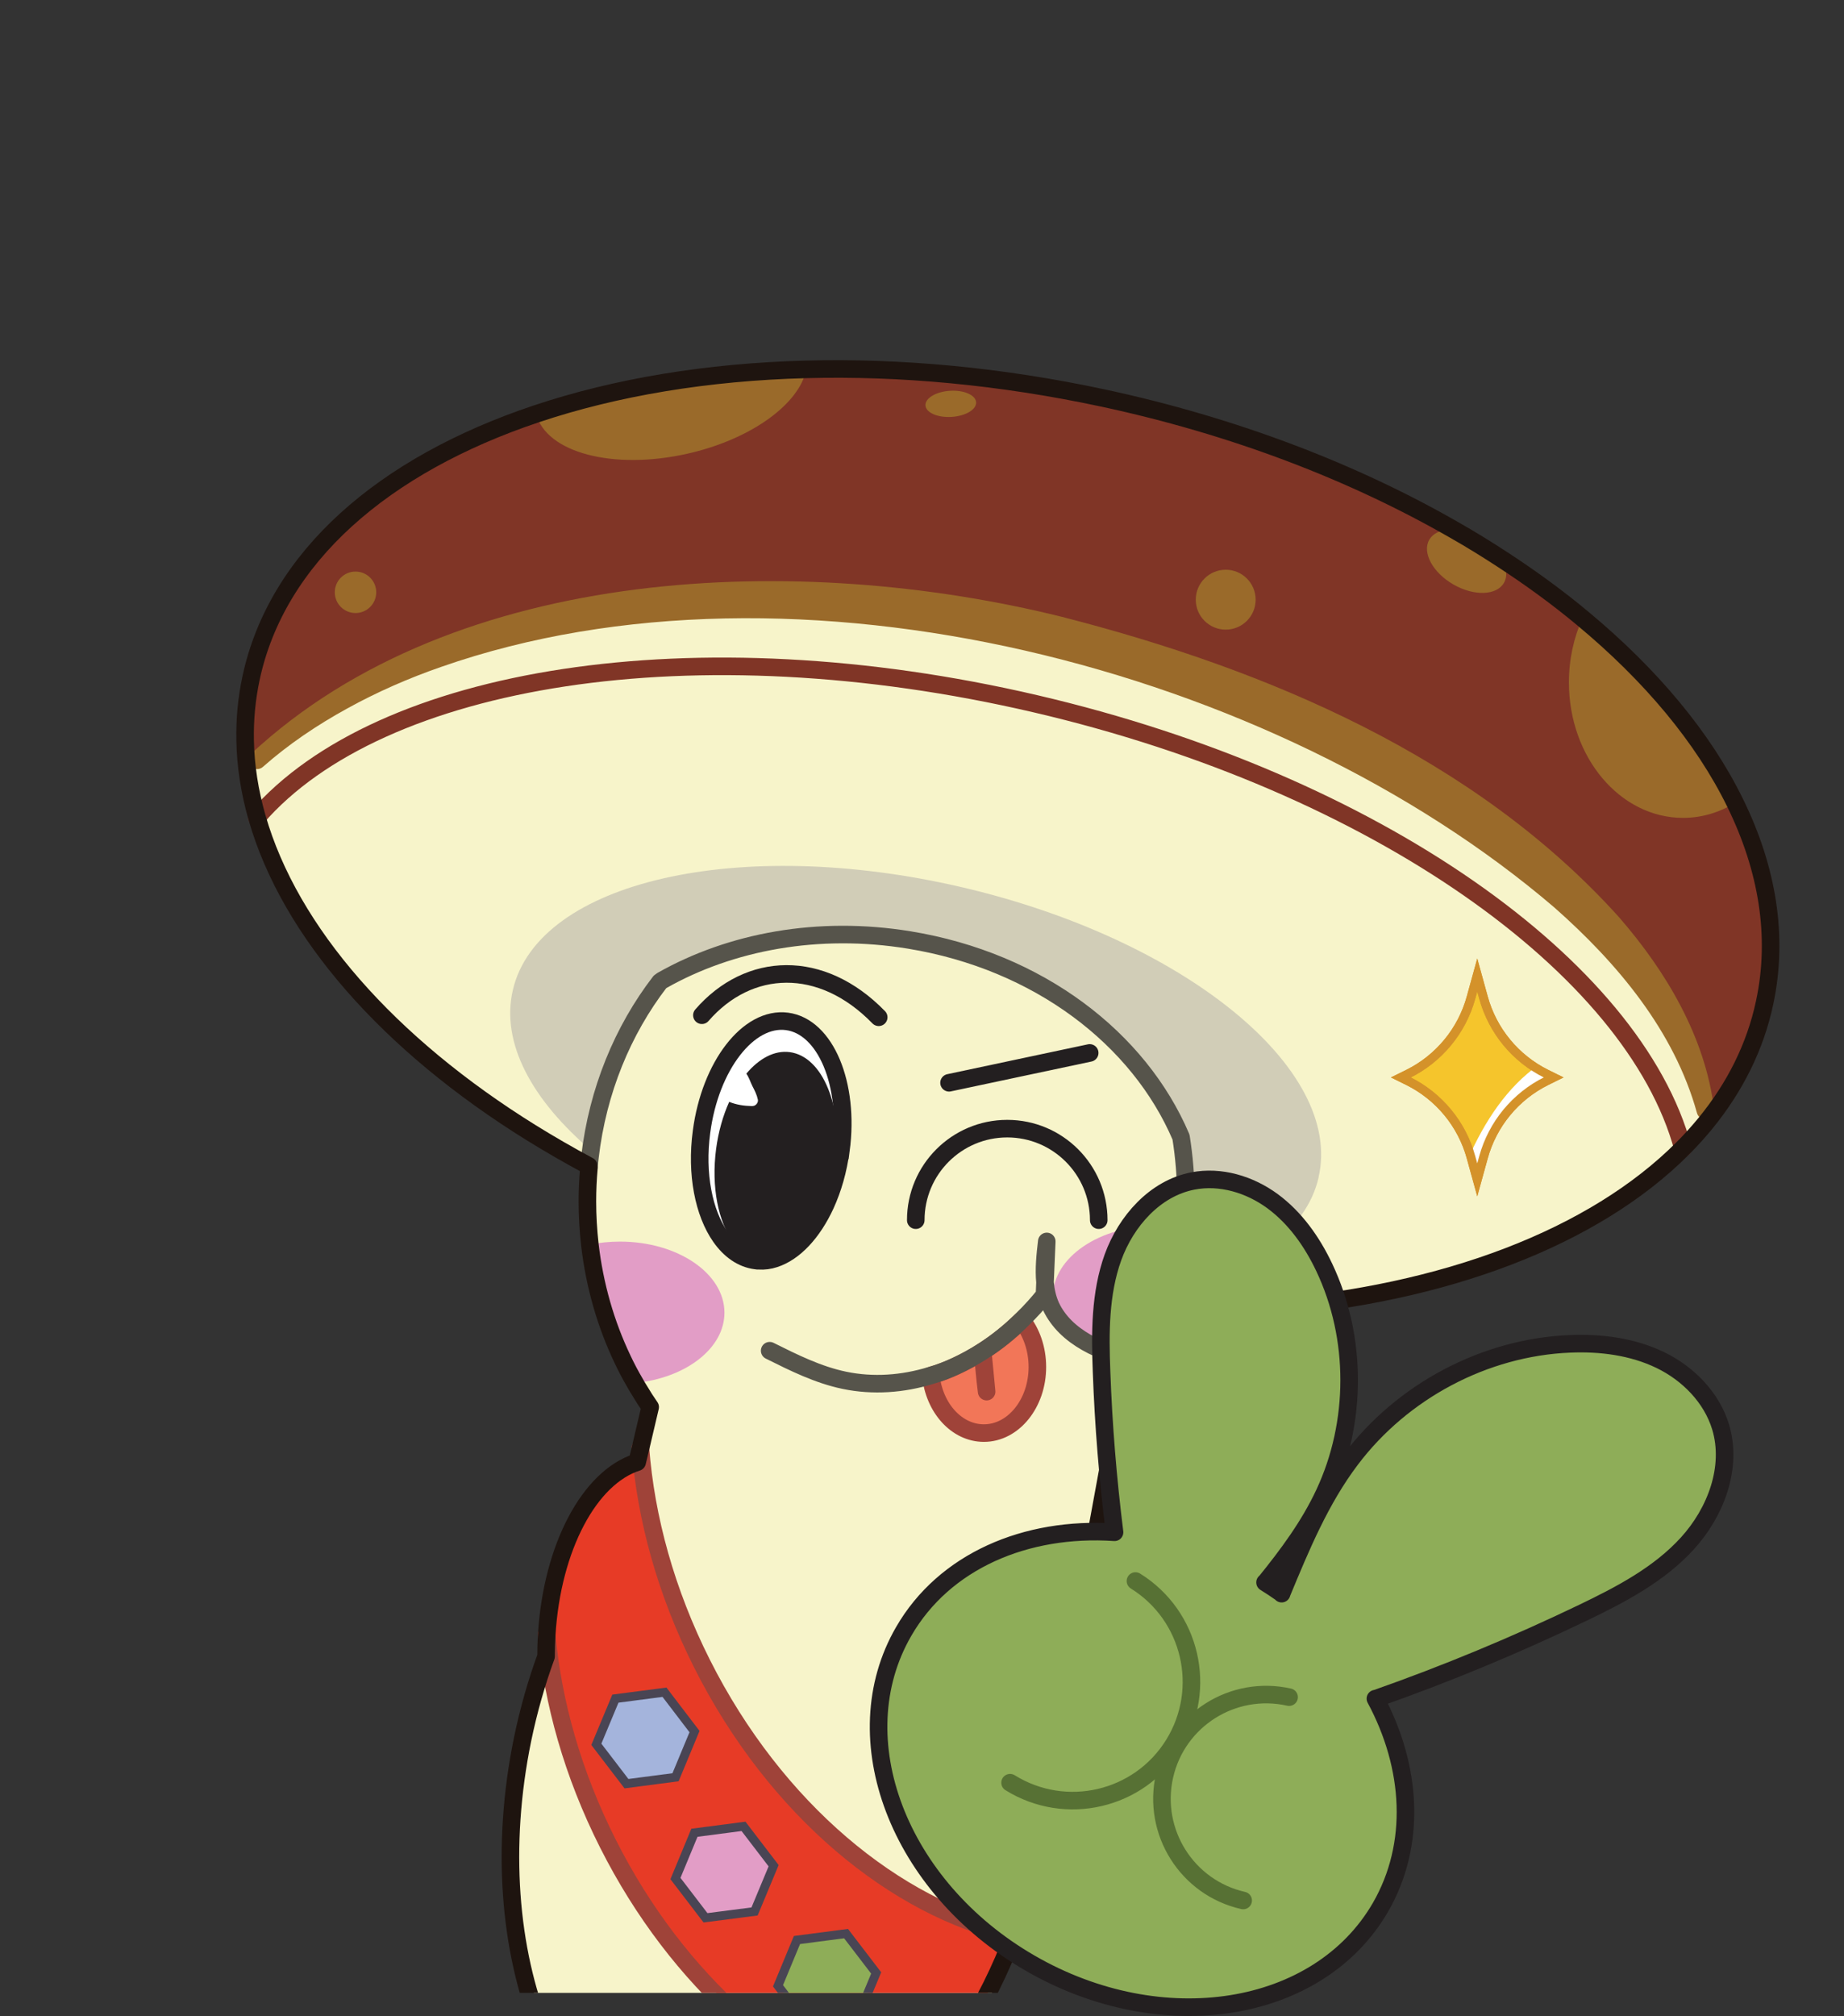 <svg viewBox="0 0 210.02 229.51" xmlns:xlink="http://www.w3.org/1999/xlink" xmlns="http://www.w3.org/2000/svg" id="Layer_4"><rect x="0" y="0" width="210.02" height="229.51" fill="#333333" stroke="none"/><defs><style>.cls-1,.cls-2,.cls-3,.cls-4,.cls-5,.cls-6,.cls-7{stroke-miterlimit:10;}.cls-1,.cls-5,.cls-7{stroke:#494554;}.cls-1,.cls-8{fill:#8ead58;}.cls-2,.cls-9,.cls-3,.cls-10,.cls-11,.cls-12,.cls-13,.cls-14{fill:none;}.cls-2,.cls-9,.cls-10,.cls-11,.cls-12,.cls-15,.cls-6,.cls-8,.cls-14{stroke-width:2px;}.cls-2,.cls-9,.cls-10,.cls-11,.cls-12,.cls-15,.cls-8,.cls-14{stroke-linecap:round;}.cls-2,.cls-6,.cls-8{stroke:#231f20;}.cls-9,.cls-10,.cls-11,.cls-12,.cls-15,.cls-8,.cls-14{stroke-linejoin:round;}.cls-9,.cls-15{stroke:#9f4339;}.cls-16{fill:#d1cdb7;}.cls-16,.cls-17,.cls-18,.cls-19,.cls-20,.cls-13,.cls-21,.cls-22,.cls-23{stroke-width:0px;}.cls-17{fill:#f7f4ca;}.cls-18{fill:#231f20;}.cls-3,.cls-4{stroke:#d4922a;}.cls-19{fill:#803526;}.cls-10{stroke:#56544b;}.cls-11{stroke:#803526;}.cls-4{fill:#f5c52c;}.cls-12{stroke:#1e140f;}.cls-5{fill:#a4b4dc;}.cls-20{fill:#e73b26;}.cls-24{clip-path:url(#clippath-1);}.cls-15{fill:#f27658;}.cls-21{fill:#9a6a2a;}.cls-25{clip-path:url(#clippath);}.cls-6,.cls-22{fill:#fff;}.cls-7,.cls-23{fill:#e29dc6;}.cls-14{stroke:#577134;}</style><clipPath id="clippath"><rect height="226.88" width="210.02" class="cls-13"></rect></clipPath><clipPath id="clippath-1"><path d="M168.25,111l.71,2.57c1.04,3.78,3.65,6.94,7.16,8.68l.83.41-.83.41c-3.51,1.74-6.12,4.9-7.16,8.68l-.71,2.57-.71-2.57c-1.04-3.78-3.65-6.94-7.16-8.68l-.83-.41.83-.41c3.51-1.74,6.12-4.9,7.16-8.68l.71-2.57Z" class="cls-13"></path></clipPath></defs><g class="cls-25"><path d="M119.23,141.35l-.2,4.66c-.15-1.53.02-3.13.2-4.66Z" class="cls-16"></path><path d="M117.83,148.78c.39-.44.77-.88,1.14-1.34l.06-1.44c.08.93.28,1.84.66,2.7,0,.03.02.05.04.08h-1.91Z" class="cls-16"></path><path d="M194.25,127.86c3.34-4.09,5.66-8.69,6.73-13.73,1.61-7.52.32-15.25-3.36-22.73-3.62-7.4-9.59-14.55-17.39-21.01-2.82-2.35-5.89-4.59-9.18-6.72-1.75-1.14-3.56-2.26-5.43-3.32-11.44-6.57-25.05-11.82-40.05-15.03-11.66-2.49-23.06-3.53-33.73-3.25-11.28.29-21.73,2.04-30.77,5.07-17.34,5.8-29.53,16.27-32.48,30.08-.5,2.35-.54,7.53-.5,9.9,15.77-14.92,51.05-24.21,89.34-15.29,41.51,9.69,72.77,32.68,76.82,54.67" class="cls-19"></path><path d="M29.8,92.93c3.75,13.07,15.03,25.83,31.24,35.89,2.1,1.3,4.28,2.56,6.54,3.77l.02.21v.06c-.11,1.24-.17,2.5-.17,3.77,0,1.66.1,3.3.28,4.92.54,4.66,1.82,9.06,3.71,13.03.44.94.92,1.85,1.44,2.73.16.28.32.57.5.84.38.65.79,1.28,1.22,1.9l-1.1,4.68-.38,1.59c-5.44,1.73-9.68,9.69-10.3,19.59-.05.83-.08,1.67-.08,2.53t0,0c-1.09,2.98-1.99,6.14-2.67,9.42-5.03,24.48,4.06,47.03,20.31,50.37,7.92,1.63,16.08-1.6,22.95-8.17,5.18-4.97,9.63-11.84,12.68-19.96,1.03-2.72,1.9-5.58,2.58-8.56l1.09-5.93,7.2-39.2,1.04-5.62c1.11-1.52,2.11-3.13,3-4.83,1.09-2.05,2-4.23,2.73-6.51l2.37-.26c1.3,0,2.59-.04,3.87-.1,1.67-.07,3.33-.16,4.97-.29,20.25-1.59,37.27-8.07,47.38-18.22.92-.92,1.78-1.88,2.58-2.85v-1.37c-4.06-21.98-35.31-44.98-76.82-54.67-38.29-8.92-73.58.37-89.34,15.29" class="cls-17"></path><path d="M62.27,188.37s0,0,0,0c0-.86.03-1.7.08-2.53.63-9.9,4.86-17.86,10.3-19.59l.38-1.59c.61,7.96,2.91,16.39,7.02,24.55,8.35,16.58,22.05,27.85,35.49,30.83-3.05,8.12-7.5,14.99-12.68,19.96-12.81-3.6-25.59-14.55-33.55-30.34-3.99-7.91-6.28-16.08-6.97-23.82" class="cls-20"></path><path d="M150.18,134.06c-1.38,5.95-7.39,10.24-16.08,12.45-.02,0-.04,0-.07,0,.61-2.34,1.02-4.81,1.22-7.31.09-1.15.14-2.31.14-3.47,0-2.36-.19-4.65-.55-6.89-4.78-11.21-16.21-20.03-30.96-22.44-10.36-1.69-20.32.18-28.14,4.6l-.25.18c-4.23,5.5-7.09,12.38-7.97,19.95-6.94-5.85-10.51-12.41-9.11-18.42,2.87-12.37,25.75-17.6,51.08-11.72,25.35,5.89,43.56,20.69,40.68,33.06Z" class="cls-16"></path><polygon points="76.94 202.33 71.35 203.06 67.92 198.58 70.09 193.38 75.68 192.65 79.1 197.13 76.94 202.33" class="cls-5"></polygon><polygon points="85.94 217.61 80.35 218.33 76.93 213.86 79.09 208.65 84.68 207.92 88.11 212.4 85.94 217.61" class="cls-7"></polygon><polygon points="97.62 229.82 92.03 230.54 88.61 226.07 90.77 220.86 96.36 220.13 99.79 224.61 97.62 229.82" class="cls-1"></polygon><path d="M197.62,91.4c-1.78,1.09-3.79,1.71-5.93,1.71-7.18,0-13-6.91-13-15.42,0-2.64.56-5.12,1.54-7.3,7.8,6.46,13.77,13.62,17.39,21.02Z" class="cls-21"></path><path d="M91.84,42.05c-.79,3.94-6.3,7.98-13.59,9.61-8.43,1.89-16.07-.14-17.18-4.54,9.04-3.03,19.49-4.78,30.77-5.07Z" class="cls-21"></path><ellipse transform="translate(28.18 176.61) rotate(-60)" ry="4.91" rx="3.04" cy="63.9" cx="167.04" class="cls-21"></ellipse><ellipse transform="translate(-2.64 6.79) rotate(-3.55)" ry="1.49" rx="2.89" cy="45.98" cx="108.29" class="cls-21"></ellipse><circle r="2.36" cy="67.43" cx="40.49" class="cls-21"></circle><circle r="3.41" cy="68.27" cx="139.6" class="cls-21"></circle><path d="M82.51,149.44c0,4.08-4.42,7.44-10.19,8.01-.52-.88-1-1.79-1.44-2.73-1.9-3.97-3.18-8.37-3.71-13.03,1.09-.22,2.25-.34,3.45-.34,6.57,0,11.89,3.63,11.89,8.09Z" class="cls-23"></path><path d="M135.26,139.87c-.28,2.5-.79,4.93-1.5,7.24-.15.54-.32,1.07-.51,1.59-.49,1.45-1.07,2.84-1.71,4.19-.44.94-.92,1.85-1.44,2.73-4.61-.45-8.37-2.7-9.67-5.66-.19-.38-.31-.77-.39-1.18-.09-.38-.13-.76-.13-1.16,0-4.47,5.32-8.09,11.89-8.09,1.08,0,2.12.1,3.11.28.12,0,.22.04.34.06Z" class="cls-23"></path><path d="M72.94,164.86c.61,7.96,2.91,16.39,7.02,24.55,8.35,16.58,22.05,27.85,35.49,30.83" class="cls-9"></path><path d="M62.26,186.05c.69,7.74,2.98,15.91,6.97,23.82,7.96,15.79,20.74,26.74,33.55,30.34" class="cls-9"></path><path d="M133.07,149.33c.07-.21.13-.42.19-.63.17-.52.31-1.05.44-1.58.61-2.34,1.02-4.81,1.22-7.31.09-1.15.14-2.31.14-3.47,0-2.36-.19-4.65-.55-6.89-4.78-11.21-16.21-20.03-30.96-22.44-10.36-1.69-20.32.18-28.14,4.6l-.25.18c-4.23,5.5-7.09,12.38-7.97,19.95-.05.4-.09.8-.13,1.2" class="cls-10"></path><path d="M29.26,93.07c13.96-16.12,49.81-22.01,88.67-12.95,38.72,9.02,68.2,30.05,73.74,50.61" class="cls-11"></path><path d="M28.57,85.84c23.4-21.79,62.79-22.96,92.36-15.62,23.36,5.98,47.02,15.95,63.46,34.19,5.37,6.17,9.84,13.66,10.84,21.92.07.55-.33,1.05-.87,1.11-.51.06-.97-.27-1.09-.75-2.59-9.34-9.06-17.04-16.23-23.37-31.96-27.35-86.44-41.5-126.79-27.4-3.69,1.28-7.29,2.85-10.71,4.74-3.42,1.88-6.67,4.06-9.59,6.64-.41.37-1.05.34-1.42-.08-.35-.4-.33-1,.05-1.37h0Z" class="cls-21"></path><path d="M144.29,148.94c20.25-1.59,37.27-8.07,47.38-18.22.92-.92,1.78-1.88,2.58-2.85,3.34-4.09,5.66-8.69,6.73-13.73,1.61-7.52.32-15.25-3.36-22.74-3.62-7.4-9.59-14.55-17.39-21.02-2.82-2.35-5.89-4.59-9.18-6.73-1.75-1.14-3.56-2.26-5.43-3.32-11.44-6.57-25.05-11.82-40.05-15.03-11.66-2.49-23.06-3.53-33.73-3.25-11.28.29-21.73,2.04-30.77,5.07-17.34,5.8-29.53,16.28-32.48,30.09-.5,2.35-.72,4.71-.67,7.09.05,2.92.52,5.86,1.35,8.77,3.75,13.07,15.03,25.83,31.24,35.89,2.1,1.3,4.28,2.56,6.54,3.77l.02.21v.06c-.11,1.24-.17,2.5-.17,3.77,0,1.66.1,3.3.28,4.92.54,4.66,1.82,9.06,3.71,13.03.44.94.92,1.85,1.44,2.73.16.28.32.57.5.84.38.65.79,1.28,1.22,1.9l-1.1,4.68-.38,1.59c-5.44,1.73-9.68,9.69-10.3,19.59-.05.83-.08,1.67-.08,2.53t0,0c-1.09,2.98-1.99,6.14-2.67,9.42-5.03,24.48,4.06,47.03,20.31,50.37,7.92,1.63,16.08-1.6,22.95-8.17,5.18-4.97,9.63-11.84,12.68-19.96,1.03-2.72,1.9-5.58,2.58-8.56l1.09-5.93,7.2-39.2,1.04-5.62c1.11-1.52,2.11-3.13,3-4.83,1.09-2.05,2-4.23,2.73-6.51l2.37-.26c1.3,0,2.59-.04,3.87-.1,1.67-.07,3.33-.16,4.97-.29" class="cls-12"></path><path d="M118.15,155.62c0,4.15-2.73,7.53-6.09,7.53-3.1,0-5.66-2.85-6.04-6.55.98-.28,1.94-.65,2.86-1.08,1.06-.49,2.07-1.05,3.04-1.67,1.6-1.02,3.09-2.22,4.45-3.56,1.09,1.36,1.78,3.25,1.78,5.33Z" class="cls-15"></path><path d="M112.37,158.43c-.19-1.52-.33-3.05-.44-4.58l.44,4.58Z" class="cls-9"></path><path d="M95.77,130.93c-.3,2.3-.92,4.41-1.75,6.23-1.45,3.15-3.54,5.41-5.81,6.14h0c-.58.19-1.17.27-1.78.23-.13,0-.25,0-.38-.03-1.57-.21-2.93-1.18-3.99-2.69-1.9-2.71-2.81-7.15-2.16-11.97.99-7.52,5.35-13.14,9.74-12.56,4.38.58,7.14,7.14,6.14,14.65Z" class="cls-6"></path><path d="M95.17,132.58c-.22,1.65-.62,3.2-1.15,4.57-1.25,3.25-3.25,5.59-5.41,6.28-.6.19-1.21.24-1.82.17-.13-.02-.24-.04-.37-.07-1.12-.25-2.1-.99-2.89-2.07-1.72-2.35-2.54-6.31-1.97-10.66.26-1.96.78-3.78,1.49-5.36.81.33,1.67.46,2.55.48.21,0,.37-.03.53-.19.14-.14.22-.33.19-.53-.12-.57-.37-1.06-.63-1.56-.23-.46-.38-.99-.69-1.41,1.46-1.73,3.2-2.68,4.95-2.45,3.76.5,6.1,6.23,5.24,12.81Z" class="cls-18"></path><path d="M79.94,115.58c5.32-6.13,13.6-6.49,20.14.23" class="cls-2"></path><line y2="119.87" x2="124.11" y1="123.27" x1="108.09" class="cls-2"></line><path d="M104.3,138.91c0-5.76,4.67-10.42,10.42-10.42s10.42,4.67,10.42,10.42" class="cls-2"></path><path d="M87.66,153.77c2.75,1.37,5.52,2.75,8.51,3.37,3.26.68,6.66.43,9.84-.55.98-.28,1.94-.65,2.86-1.08,1.06-.49,2.07-1.05,3.04-1.67,1.6-1.02,3.09-2.22,4.45-3.56.5-.48.99-.99,1.46-1.51.39-.44.77-.88,1.14-1.34l.06-1.44c-.15-1.53.02-3.13.2-4.66l-.2,4.66c.08.93.28,1.84.66,2.7,0,.03.02.05.04.08.2.42.43.81.7,1.18,1.12,1.58,2.85,2.75,4.65,3.55" class="cls-10"></path></g><path d="M156.65,193.38c4.19,7.79,4.71,16.59.58,23.75-7.05,12.18-24.91,15.03-39.91,6.36-14.99-8.67-21.45-25.57-14.4-37.75,4.62-8.01,13.92-11.98,24.02-11.3h0c-.76-6.07-1.26-12.19-1.48-18.3-.17-4.38-.18-8.88,1.3-13,1.49-4.12,4.78-7.85,9.09-8.69,3.16-.62,6.49.39,9.09,2.3,2.59,1.91,4.5,4.62,5.88,7.53,3.8,8,3.77,17.72.01,25.74-1.72,3.68-4.15,6.96-6.72,10.13h-.03c.65.4,1.28.82,1.89,1.25h0s0,.03,0,.03v-.03c2.2-5.31,4.42-10.68,7.89-15.26,5.85-7.75,15.22-12.75,24.93-13.15,3.52-.15,7.13.31,10.3,1.84s5.86,4.26,6.88,7.63c1.38,4.6-.55,9.69-3.78,13.24s-7.59,5.83-11.92,7.91c-7.69,3.69-15.56,6.96-23.59,9.78" class="cls-8"></path><path d="M141.59,216.36c-6.39-1.44-10.4-7.8-8.96-14.19,1.44-6.39,7.8-10.4,14.19-8.96" class="cls-14"></path><path d="M115.04,202.95c6.34,3.94,14.68,2,18.62-4.34,3.94-6.34,2-14.68-4.34-18.62" class="cls-14"></path><path d="M168.25,111l.71,2.57c1.04,3.78,3.65,6.94,7.16,8.68l.83.41-.83.41c-3.51,1.74-6.12,4.9-7.16,8.68l-.71,2.57-.71-2.57c-1.04-3.78-3.65-6.94-7.16-8.68l-.83-.41.83-.41c3.51-1.74,6.12-4.9,7.16-8.68l.71-2.57Z" class="cls-4"></path><g class="cls-24"><path d="M176.69,120.31c-7.94,4.51-10.84,14.54-13.42,22.65-.98,3.07,3.85,4.39,4.82,1.33,1.27-4.01,2.52-8.07,4.45-11.83,1.58-3.08,3.65-6.12,6.67-7.84,2.8-1.59.28-5.91-2.52-4.32h0Z" class="cls-22"></path></g><path d="M168.25,111l.71,2.57c1.04,3.78,3.65,6.94,7.16,8.68l.83.41-.83.41c-3.51,1.74-6.12,4.9-7.16,8.68l-.71,2.57-.71-2.57c-1.04-3.78-3.65-6.94-7.16-8.68l-.83-.41.83-.41c3.51-1.74,6.12-4.9,7.16-8.68l.71-2.57Z" class="cls-3"></path></svg>